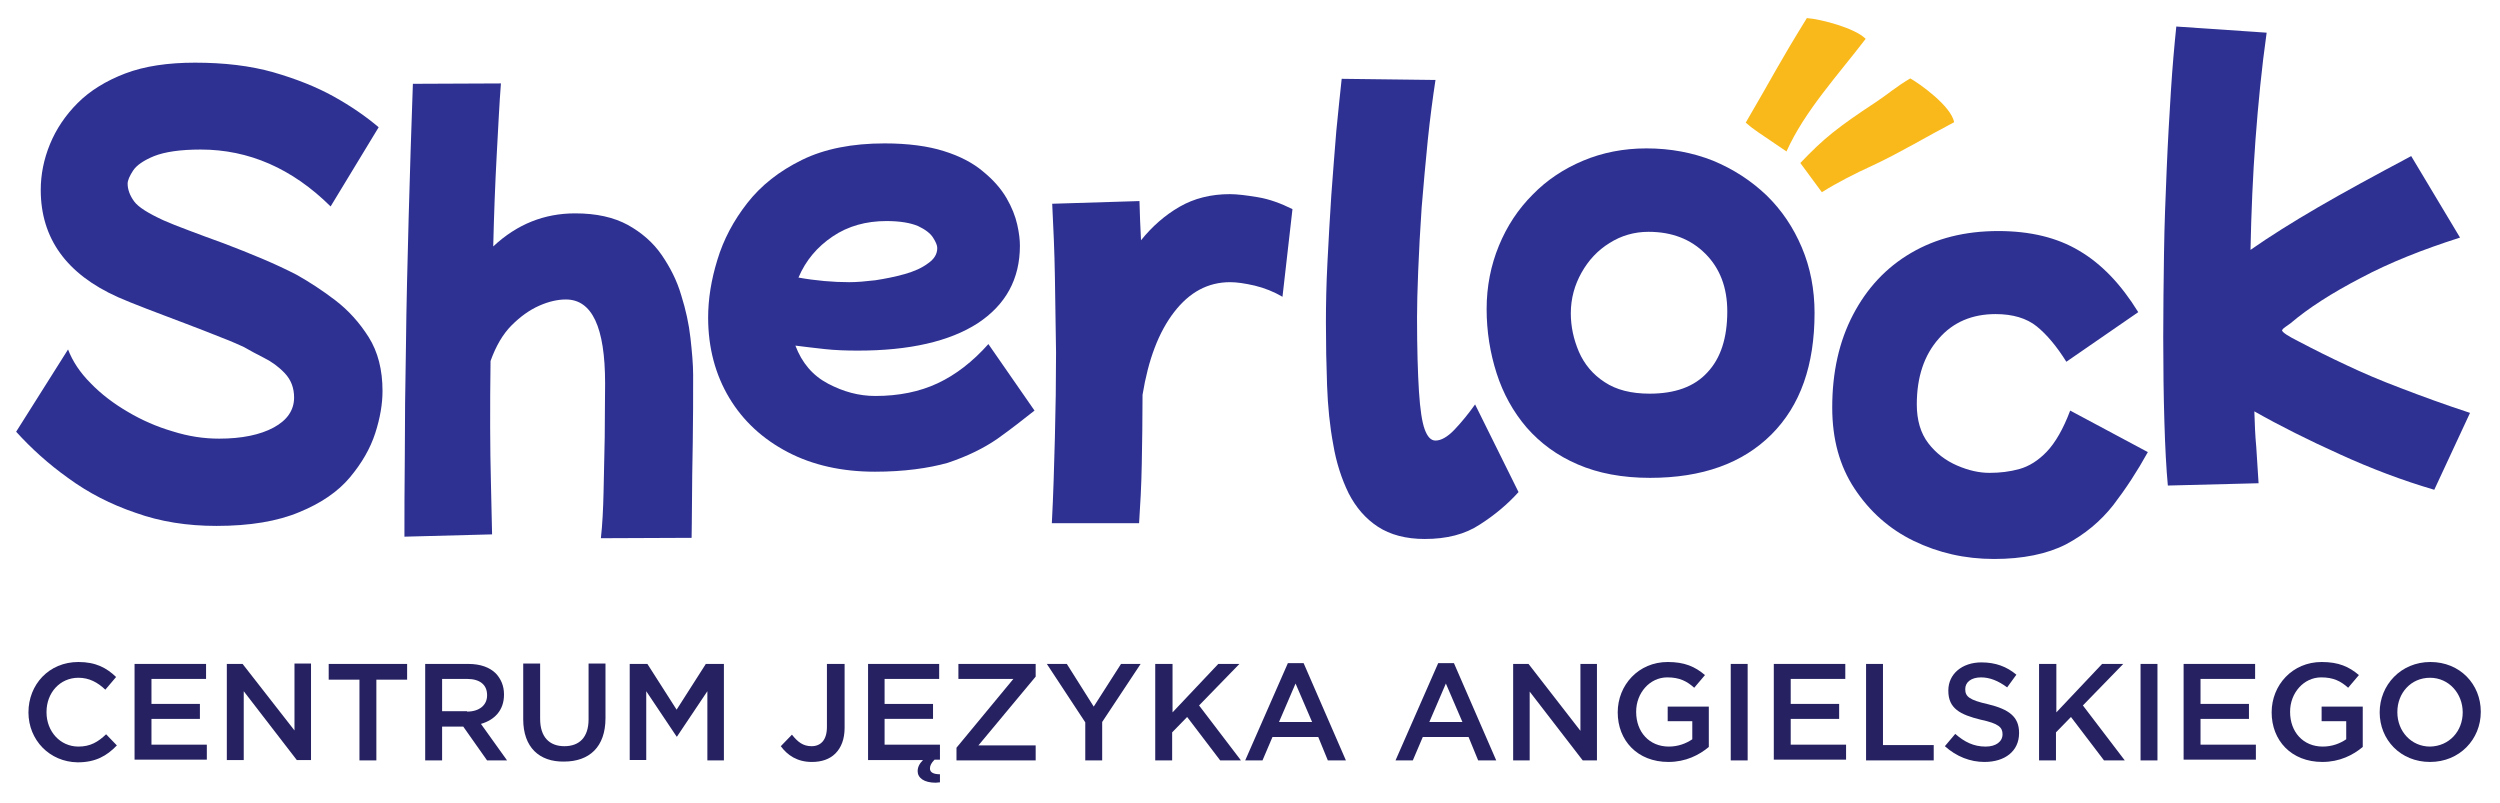 <?xml version="1.0" encoding="utf-8"?>
<!-- Generator: Adobe Illustrator 29.5.0, SVG Export Plug-In . SVG Version: 9.03 Build 0)  -->
<svg version="1.1" id="Layer_1" xmlns="http://www.w3.org/2000/svg" xmlns:xlink="http://www.w3.org/1999/xlink" x="0px" y="0px"
	 viewBox="0 0 650.3 208.8" enable-background="new 0 0 650.3 208.8" xml:space="preserve">
<g>
	<g>
		<g>
			<path fill="#262262" d="M7.4,185.3L7.4,185.3c0-7.2,5.3-13.1,13-13.1c4.6,0,7.4,1.6,9.8,3.9l-2.8,3.3c-2-1.9-4.2-3.1-7-3.1
				c-4.8,0-8.3,3.9-8.3,8.9v0.1c0,4.9,3.5,8.9,8.3,8.9c3.1,0,5.1-1.2,7.2-3.2l2.8,2.9c-2.6,2.7-5.5,4.4-10.2,4.4
				C12.9,198.2,7.4,192.5,7.4,185.3z"/>
			<path fill="#262262" d="M35,172.7h18.6v3.9H39.4v6.5H52v3.9H39.4v6.7h14.4v3.9H35V172.7z"/>
			<path fill="#262262" d="M59,172.7h4.1L76.6,190v-17.4h4.3v25.1h-3.7l-13.8-17.9v17.9H59V172.7z"/>
			<path fill="#262262" d="M93.5,176.8h-8v-4.1h20.4v4.1h-8v21h-4.4V176.8z"/>
			<path fill="#262262" d="M110.6,172.7h11.2c3.2,0,5.6,0.9,7.2,2.5c1.3,1.4,2.1,3.2,2.1,5.4v0.1c0,4.1-2.5,6.6-6,7.6l6.8,9.5h-5.2
				l-6.2-8.8H115v8.8h-4.4V172.7z M121.5,185.1c3.2,0,5.2-1.7,5.2-4.2v-0.1c0-2.7-1.9-4.2-5.2-4.2H115v8.4H121.5z"/>
			<path fill="#262262" d="M136.1,187.1v-14.5h4.4V187c0,4.7,2.4,7.1,6.3,7.1c3.9,0,6.3-2.3,6.3-7v-14.5h4.4v14.2
				c0,7.5-4.2,11.3-10.8,11.3C140.3,198.2,136.1,194.4,136.1,187.1z"/>
			<path fill="#262262" d="M163.7,172.7h4.7l7.6,11.9l7.6-11.9h4.7v25.1H184v-18l-7.9,11.8h-0.1l-7.9-11.8v17.9h-4.3V172.7z"/>
			<path fill="#262262" d="M203.1,194.1l2.9-3c1.5,1.9,2.9,3,5.1,3c2.4,0,4-1.6,4-5v-16.4h4.6v16.6c0,3-0.9,5.2-2.4,6.7
				c-1.5,1.5-3.6,2.2-6.1,2.2C207.3,198.2,204.8,196.4,203.1,194.1z"/>
			<path fill="#262262" d="M225.7,172.7h18.6v3.9h-14.2v6.5h12.6v3.9h-12.6v6.7h14.4v3.9h-1.4c-0.9,0.9-1.2,1.6-1.2,2.3
				c0,1,0.9,1.5,2.6,1.5v2.1c-0.4,0-0.8,0.1-1.1,0.1c-3.1,0-4.7-1.3-4.7-3c0-1.1,0.5-2,1.4-2.9h-14.3V172.7z"/>
			<path fill="#262262" d="M248.8,194.5l14.8-17.9h-14.3v-3.9h20.1v3.3l-14.9,17.9h14.9v3.9h-20.6V194.5z"/>
			<path fill="#262262" d="M282.3,187.9l-10-15.2h5.2l7,11.1l7.1-11.1h5.1l-10,15.1v10h-4.4V187.9z"/>
			<path fill="#262262" d="M300.6,172.7h4.4v12.6l11.9-12.6h5.5l-10.5,10.8l10.9,14.3h-5.4l-8.6-11.3l-3.9,4v7.3h-4.4V172.7z"/>
			<path fill="#262262" d="M335,172.5h4.1l11,25.3h-4.7l-2.5-6.1h-11.9l-2.6,6.1h-4.5L335,172.5z M341.3,187.8l-4.3-10l-4.3,10
				H341.3z"/>
			<path fill="#262262" d="M374.1,172.5h4.1l11,25.3h-4.7l-2.5-6.1h-11.9l-2.6,6.1H363L374.1,172.5z M380.4,187.8l-4.3-10l-4.3,10
				H380.4z"/>
			<path fill="#262262" d="M393.5,172.7h4.1l13.5,17.4v-17.4h4.3v25.1h-3.7l-13.8-17.9v17.9h-4.3V172.7z"/>
			<path fill="#262262" d="M420.8,185.3L420.8,185.3c0-7.1,5.4-13.1,13-13.1c4.4,0,7.1,1.2,9.7,3.4l-2.8,3.3c-1.9-1.7-3.8-2.7-7-2.7
				c-4.6,0-8.1,4.1-8.1,8.9v0.1c0,5.2,3.4,9,8.5,9c2.4,0,4.5-0.8,6.1-1.9v-4.7h-6.4v-3.8h10.7v10.5c-2.5,2.1-6,3.9-10.5,3.9
				C425.9,198.2,420.8,192.6,420.8,185.3z"/>
			<path fill="#262262" d="M450.2,172.7h4.4v25.1h-4.4V172.7z"/>
			<path fill="#262262" d="M461.4,172.7H480v3.9h-14.2v6.5h12.6v3.9h-12.6v6.7h14.4v3.9h-18.8V172.7z"/>
			<path fill="#262262" d="M485.4,172.7h4.4v21.1H503v4h-17.6V172.7z"/>
			<path fill="#262262" d="M505.9,194.1l2.7-3.2c2.4,2.1,4.8,3.3,7.9,3.3c2.7,0,4.4-1.3,4.4-3.2V191c0-1.8-1-2.8-5.7-3.8
				c-5.3-1.3-8.4-2.9-8.4-7.5v-0.1c0-4.3,3.6-7.3,8.6-7.3c3.7,0,6.6,1.1,9.1,3.2l-2.4,3.3c-2.3-1.7-4.5-2.6-6.8-2.6
				c-2.6,0-4.1,1.3-4.1,3v0.1c0,1.9,1.1,2.8,6,3.9c5.3,1.3,8,3.2,8,7.4v0.1c0,4.7-3.7,7.5-9,7.5
				C512.5,198.2,508.9,196.8,505.9,194.1z"/>
			<path fill="#262262" d="M530.5,172.7h4.4v12.6l11.9-12.6h5.5l-10.5,10.8l10.9,14.3h-5.4l-8.6-11.3l-3.9,4v7.3h-4.4V172.7z"/>
			<path fill="#262262" d="M556.8,172.7h4.4v25.1h-4.4V172.7z"/>
			<path fill="#262262" d="M568,172.7h18.6v3.9h-14.2v6.5H585v3.9h-12.6v6.7h14.4v3.9H568V172.7z"/>
			<path fill="#262262" d="M590.9,185.3L590.9,185.3c0-7.1,5.4-13.1,13-13.1c4.4,0,7.1,1.2,9.7,3.4l-2.8,3.3c-1.9-1.7-3.8-2.7-7-2.7
				c-4.6,0-8.1,4.1-8.1,8.9v0.1c0,5.2,3.4,9,8.5,9c2.4,0,4.5-0.8,6.1-1.9v-4.7h-6.4v-3.8h10.7v10.5c-2.5,2.1-6,3.9-10.5,3.9
				C596,198.2,590.9,192.6,590.9,185.3z"/>
			<path fill="#262262" d="M619,185.3L619,185.3c0-7.1,5.5-13.1,13.2-13.1c7.7,0,13.1,5.8,13.1,12.9v0.1c0,7.1-5.5,13-13.2,13
				S619,192.4,619,185.3z M640.6,185.3L640.6,185.3c0-4.9-3.6-9-8.5-9c-5,0-8.5,4-8.5,8.9v0.1c0,4.9,3.6,8.9,8.5,8.9
				C637.1,194.1,640.6,190.2,640.6,185.3z"/>
		</g>
	</g>
	<g>
		<g>
			<path fill="#2E3192" d="M56.3,136.8c-7.6,0-14.6-1.1-21-3.4c-6.5-2.2-12.3-5.2-17.5-9c-5.2-3.7-9.7-7.8-13.6-12.1l13.5-21.4
				c1.2,3.1,3.1,6,5.9,8.8c2.7,2.8,6,5.3,9.6,7.4c3.7,2.2,7.6,3.9,11.7,5.1c4.1,1.3,8.1,1.9,12.1,1.9c5.9,0,10.7-1,14.2-2.9
				c3.5-1.9,5.3-4.5,5.3-7.8c0-2.5-0.8-4.6-2.4-6.3c-1.6-1.7-3.4-3-5.4-4c-2-1-3.8-2-5.2-2.8c-1.1-0.5-3-1.4-5.9-2.5
				c-2.8-1.1-6-2.4-9.5-3.7c-3.5-1.3-6.8-2.6-10-3.8c-3.1-1.2-5.6-2.2-7.4-3c-13.4-6-20.1-15.3-20.1-27.9c0-4,0.8-8,2.4-11.9
				c1.6-3.9,4-7.5,7.2-10.7c3.2-3.2,7.4-5.8,12.4-7.7c5-1.9,11.1-2.8,18.1-2.8c7.6,0,14.4,0.8,20.4,2.5c5.9,1.7,11.2,3.8,15.7,6.3
				c4.5,2.5,8.4,5.2,11.7,8L86,53.7c-10-9.9-21.3-14.8-33.8-14.8c-5.3,0-9.3,0.6-12.1,1.7c-2.7,1.1-4.6,2.4-5.5,3.8
				c-0.9,1.4-1.4,2.5-1.4,3.4c0,1.5,0.6,3.1,1.7,4.6c1.1,1.5,3.7,3.1,7.6,4.9c1.6,0.7,3.8,1.6,6.5,2.6c2.7,1,5.8,2.2,9.2,3.4
				c3.4,1.3,6.7,2.6,10,4c3.3,1.4,6.3,2.8,9,4.2c3.2,1.8,6.6,4,10,6.6c3.4,2.6,6.3,5.8,8.7,9.6c2.4,3.8,3.6,8.5,3.6,14
				c0,3.3-0.6,7-1.9,11c-1.3,4-3.5,7.8-6.6,11.5c-3.1,3.7-7.5,6.7-13.1,9C72.2,135.6,65,136.8,56.3,136.8z"/>
		</g>
	</g>
	<g>
		<g>
			<path fill="#2E3192" d="M105.2,139.6c0-5.5,0-12.5,0.1-21.1c0-8.6,0.1-18.1,0.3-28.7c0.1-10.5,0.4-21.6,0.7-33.2
				c0.3-11.6,0.7-23.2,1.1-34.8l22.9-0.1c-0.4,5.1-0.7,11.4-1.1,18.7c-0.4,7.4-0.7,15.3-0.9,23.7c6.2-5.8,13.3-8.6,21.3-8.6
				c5.5,0,10,1,13.7,3c3.6,2,6.6,4.6,8.8,7.8c2.2,3.2,4,6.7,5.1,10.5c1.2,3.8,2,7.5,2.4,11.1c0.4,3.6,0.7,6.9,0.7,9.6
				c0,5.9,0,11.8-0.1,17.7c-0.1,5.8-0.2,11-0.2,15.4c0,4.4-0.1,7.5-0.1,9.3l-23.6,0.1c0.4-3.5,0.6-7.6,0.7-12.1
				c0.1-4.6,0.2-9.3,0.3-14.2c0-4.9,0.1-9.6,0.1-14c0-14.6-3.4-21.8-10.2-21.8c-2.1,0-4.4,0.5-6.9,1.6c-2.5,1.1-4.9,2.8-7.2,5.1
				c-2.3,2.3-4.1,5.4-5.5,9.3c-0.1,5.9-0.1,11.7-0.1,17.3c0,5.1,0.1,9.9,0.2,14.4c0.1,4.5,0.2,8.9,0.3,13.4L105.2,139.6z"/>
		</g>
	</g>
	<g>
		<g>
			<path fill="#2E3192" d="M227.6,122.7c-8.6,0-16.2-1.7-22.7-5.1c-6.5-3.4-11.6-8.1-15.2-14.1c-3.6-6-5.5-13-5.5-20.9
				c0-4.8,0.8-9.8,2.4-15c1.6-5.3,4.2-10.2,7.8-14.8c3.6-4.6,8.3-8.3,14.2-11.2c5.9-2.9,13.1-4.3,21.5-4.3c6.1,0,11.3,0.7,15.4,2
				c4.2,1.3,7.6,3.1,10.2,5.3c2.7,2.2,4.7,4.5,6.1,6.9c1.4,2.4,2.3,4.7,2.8,6.9c0.5,2.2,0.7,4,0.7,5.5c0,8.7-3.7,15.4-11,20.2
				c-7.3,4.7-17.7,7.1-31.1,7.1c-3.1,0-6-0.1-8.7-0.4c-2.7-0.3-5.3-0.6-7.6-0.9c1.7,4.5,4.5,7.8,8.5,9.9c4,2.1,8,3.2,12.3,3.2
				c6.1,0,11.5-1.1,16.2-3.3c4.7-2.2,9.1-5.6,13.2-10.2l12,17.3c-2.9,2.3-6.1,4.8-9.6,7.3c-3.6,2.5-7.9,4.6-13,6.3
				C241.5,121.8,235.1,122.7,227.6,122.7z M230.6,57.5c-5.3,0-10,1.3-14,4c-4,2.7-7,6.2-8.9,10.7c2.2,0.4,4.5,0.7,6.7,0.9
				c2.2,0.2,4.4,0.3,6.5,0.3c2,0,4.2-0.2,6.8-0.5c2.6-0.4,5.1-0.9,7.6-1.6c2.5-0.7,4.5-1.6,6.1-2.8c1.6-1.1,2.4-2.4,2.4-4
				c0-0.7-0.4-1.6-1.1-2.7c-0.7-1.1-2-2.1-3.9-3C236.9,58,234.2,57.5,230.6,57.5z"/>
		</g>
	</g>
	<g>
		<g>
			<path fill="#2E3192" d="M273.6,136.2c0.4-7.5,0.6-14.9,0.8-22.4c0.2-7.5,0.3-14.8,0.3-22.1c-0.1-6.7-0.2-13.2-0.3-19.8
				c-0.1-6.5-0.4-12.8-0.7-18.9l22.7-0.7c0.1,3.3,0.2,6.7,0.4,10.2c2.9-3.6,6.2-6.5,10-8.7c3.8-2.2,8.2-3.3,13.1-3.3
				c1.9,0,4.3,0.3,7.3,0.8c3,0.5,6,1.6,9,3.1l-2.6,22.8c-2.2-1.3-4.7-2.3-7.2-2.9c-2.6-0.6-4.7-0.9-6.4-0.9
				c-5.8,0-10.6,2.6-14.6,7.8c-4,5.2-6.7,12.3-8.2,21.5c0,6.3-0.1,12.3-0.2,18c-0.1,5.7-0.4,10.9-0.7,15.4H273.6z"/>
		</g>
	</g>
	<g>
		<g>
			<path fill="#2E3192" d="M370.6,140.2c-4.9,0-9-1.1-12.2-3.2c-3.2-2.1-5.7-5-7.6-8.7c-1.8-3.7-3.2-7.9-4-12.7
				c-0.9-4.8-1.4-9.9-1.6-15.3c-0.2-5.4-0.3-10.9-0.3-16.4c0-4.8,0.1-10,0.4-15.7c0.3-5.7,0.6-11.5,1-17.4
				c0.4-5.9,0.9-11.4,1.3-16.7c0.5-5.2,1-9.8,1.4-13.6l24.4,0.3c-0.7,4.6-1.4,9.8-2,15.6c-0.6,5.8-1.1,11.7-1.6,17.6
				c-0.4,5.9-0.7,11.4-0.9,16.5c-0.2,5-0.3,9-0.3,12c0,8.2,0.2,14.6,0.5,19.3c0.3,4.7,0.8,8,1.5,9.9c0.7,1.9,1.6,2.9,2.8,2.9
				c1.5,0,3.2-1,5-2.9c1.8-1.9,3.6-4.1,5.3-6.5L395,128c-2.8,3.1-6.1,5.9-10,8.4C381.1,139,376.3,140.2,370.6,140.2z"/>
		</g>
	</g>
	<g>
		<g>
			<g>
				<g>
					<path fill="#2E3192" d="M429.2,124.3c-7.2,0-13.5-1.2-18.8-3.5c-5.4-2.3-9.8-5.6-13.3-9.6c-3.5-4.1-6.1-8.8-7.8-14.1
						c-1.7-5.3-2.6-10.9-2.6-16.7c0-5.9,1.1-11.4,3.2-16.5c2.1-5.1,5-9.5,8.8-13.3c3.7-3.8,8.1-6.7,13.1-8.8
						c5-2.1,10.5-3.2,16.5-3.2c6.2,0,12,1.1,17.3,3.2c5.3,2.2,9.9,5.2,13.9,9c4,3.9,7,8.4,9.2,13.6c2.2,5.2,3.3,10.9,3.3,17
						c0,13.6-3.7,24.1-11.2,31.6C453.3,120.5,442.8,124.3,429.2,124.3z M429.1,102.4c6.6,0,11.6-1.8,15-5.5c3.5-3.7,5.2-9,5.2-15.9
						c0-6.2-1.9-11.2-5.7-15c-3.8-3.8-8.7-5.7-14.8-5.7c-3.7,0-7.1,1-10.1,2.9c-3.1,1.9-5.5,4.5-7.3,7.7c-1.8,3.2-2.8,6.7-2.8,10.6
						c0,3.4,0.7,6.7,2.1,10c1.4,3.2,3.6,5.9,6.7,7.9C420.4,101.4,424.3,102.4,429.1,102.4z"/>
				</g>
			</g>
		</g>
	</g>
	<g>
		<g>
			<path fill="#2E3192" d="M518.7,145.4c-7.6,0-14.5-1.6-20.9-4.7c-6.4-3.1-11.5-7.7-15.4-13.6c-3.9-5.9-5.8-12.9-5.8-21.1
				c0-9.2,1.8-17.2,5.4-24.1c3.6-6.9,8.6-12.3,15.1-16.1c6.5-3.8,14-5.7,22.7-5.7c8.3,0,15.3,1.7,21,5.1c5.8,3.4,10.9,8.7,15.4,16
				l-18.7,12.9c-2.5-4-5.1-7.1-7.7-9.2c-2.6-2.1-6.2-3.2-10.7-3.2c-6.1,0-11.1,2.1-14.8,6.4c-3.8,4.3-5.7,10-5.7,17.1
				c0,4.1,1,7.5,3,10.1c2,2.6,4.5,4.5,7.5,5.8c3,1.3,5.8,1.9,8.4,1.9c2.7,0,5.3-0.3,7.8-1c2.5-0.7,4.9-2.2,7.1-4.5
				c2.2-2.3,4.3-5.9,6.1-10.7l20.2,10.8c-2.7,4.9-5.7,9.5-9,13.8c-3.3,4.2-7.4,7.6-12.3,10.2C532.5,144.1,526.2,145.4,518.7,145.4z"
				/>
		</g>
	</g>
	<g>
		<g>
			<path fill="#2E3192" d="M563.9,126.3c-0.4-4.3-0.7-9.8-0.9-16.6c-0.2-6.7-0.3-14.1-0.3-22c0-7,0.1-14.2,0.2-21.7
				c0.1-7.5,0.4-14.8,0.7-22c0.3-7.2,0.7-14,1.1-20.4c0.4-6.3,0.9-11.9,1.4-16.7l23.5,1.6c-1.3,9.2-2.2,18.5-2.9,27.8
				c-0.7,9.4-1.1,18.9-1.3,28.7c5-3.5,10.9-7.2,17.6-11.1c6.7-3.9,14.8-8.3,24.2-13.3l12.7,21.2c-9.7,3.1-18.3,6.5-25.8,10.5
				c-7.5,3.9-13.6,7.8-18.3,11.8c-0.9,0.6-1.5,1.1-1.8,1.3c-0.3,0.3-0.4,0.5-0.4,0.5c0,0.5,1.5,1.5,4.5,3c4,2.1,8,4.1,12.3,6.1
				c4.2,2,8.9,4,14.2,6c5.2,2,11.2,4.2,17.9,6.4l-9.3,20c-8.2-2.4-16.4-5.5-24.5-9.2c-8.2-3.7-15.6-7.4-22.3-11.2
				c0.1,3.1,0.2,6.2,0.5,9.3c0.2,3.1,0.4,6.3,0.6,9.4L563.9,126.3z"/>
		</g>
	</g>
	<g>
		<path fill="#F9B91B" d="M454.1,31.9c7.6-13,8.2-14.7,15.9-27.2c3.8,0.3,12.5,2.6,15.3,5.4c-7.1,9.3-15.9,18.8-20.6,29.3
			C457.2,34.3,456,33.6,454.1,31.9"/>
		<path fill="#F9B91B" d="M468.3,42.4c6.2-6.5,9.6-9.2,19.9-16c3-2,5.1-3.9,8.7-6c2.2,1.2,10.7,7.2,11.4,11.4
			c-7.1,3.7-14,7.9-21.3,11.3c-4.4,2-9.1,4.4-13.1,6.9"/>
	</g>
</g>
</svg>
